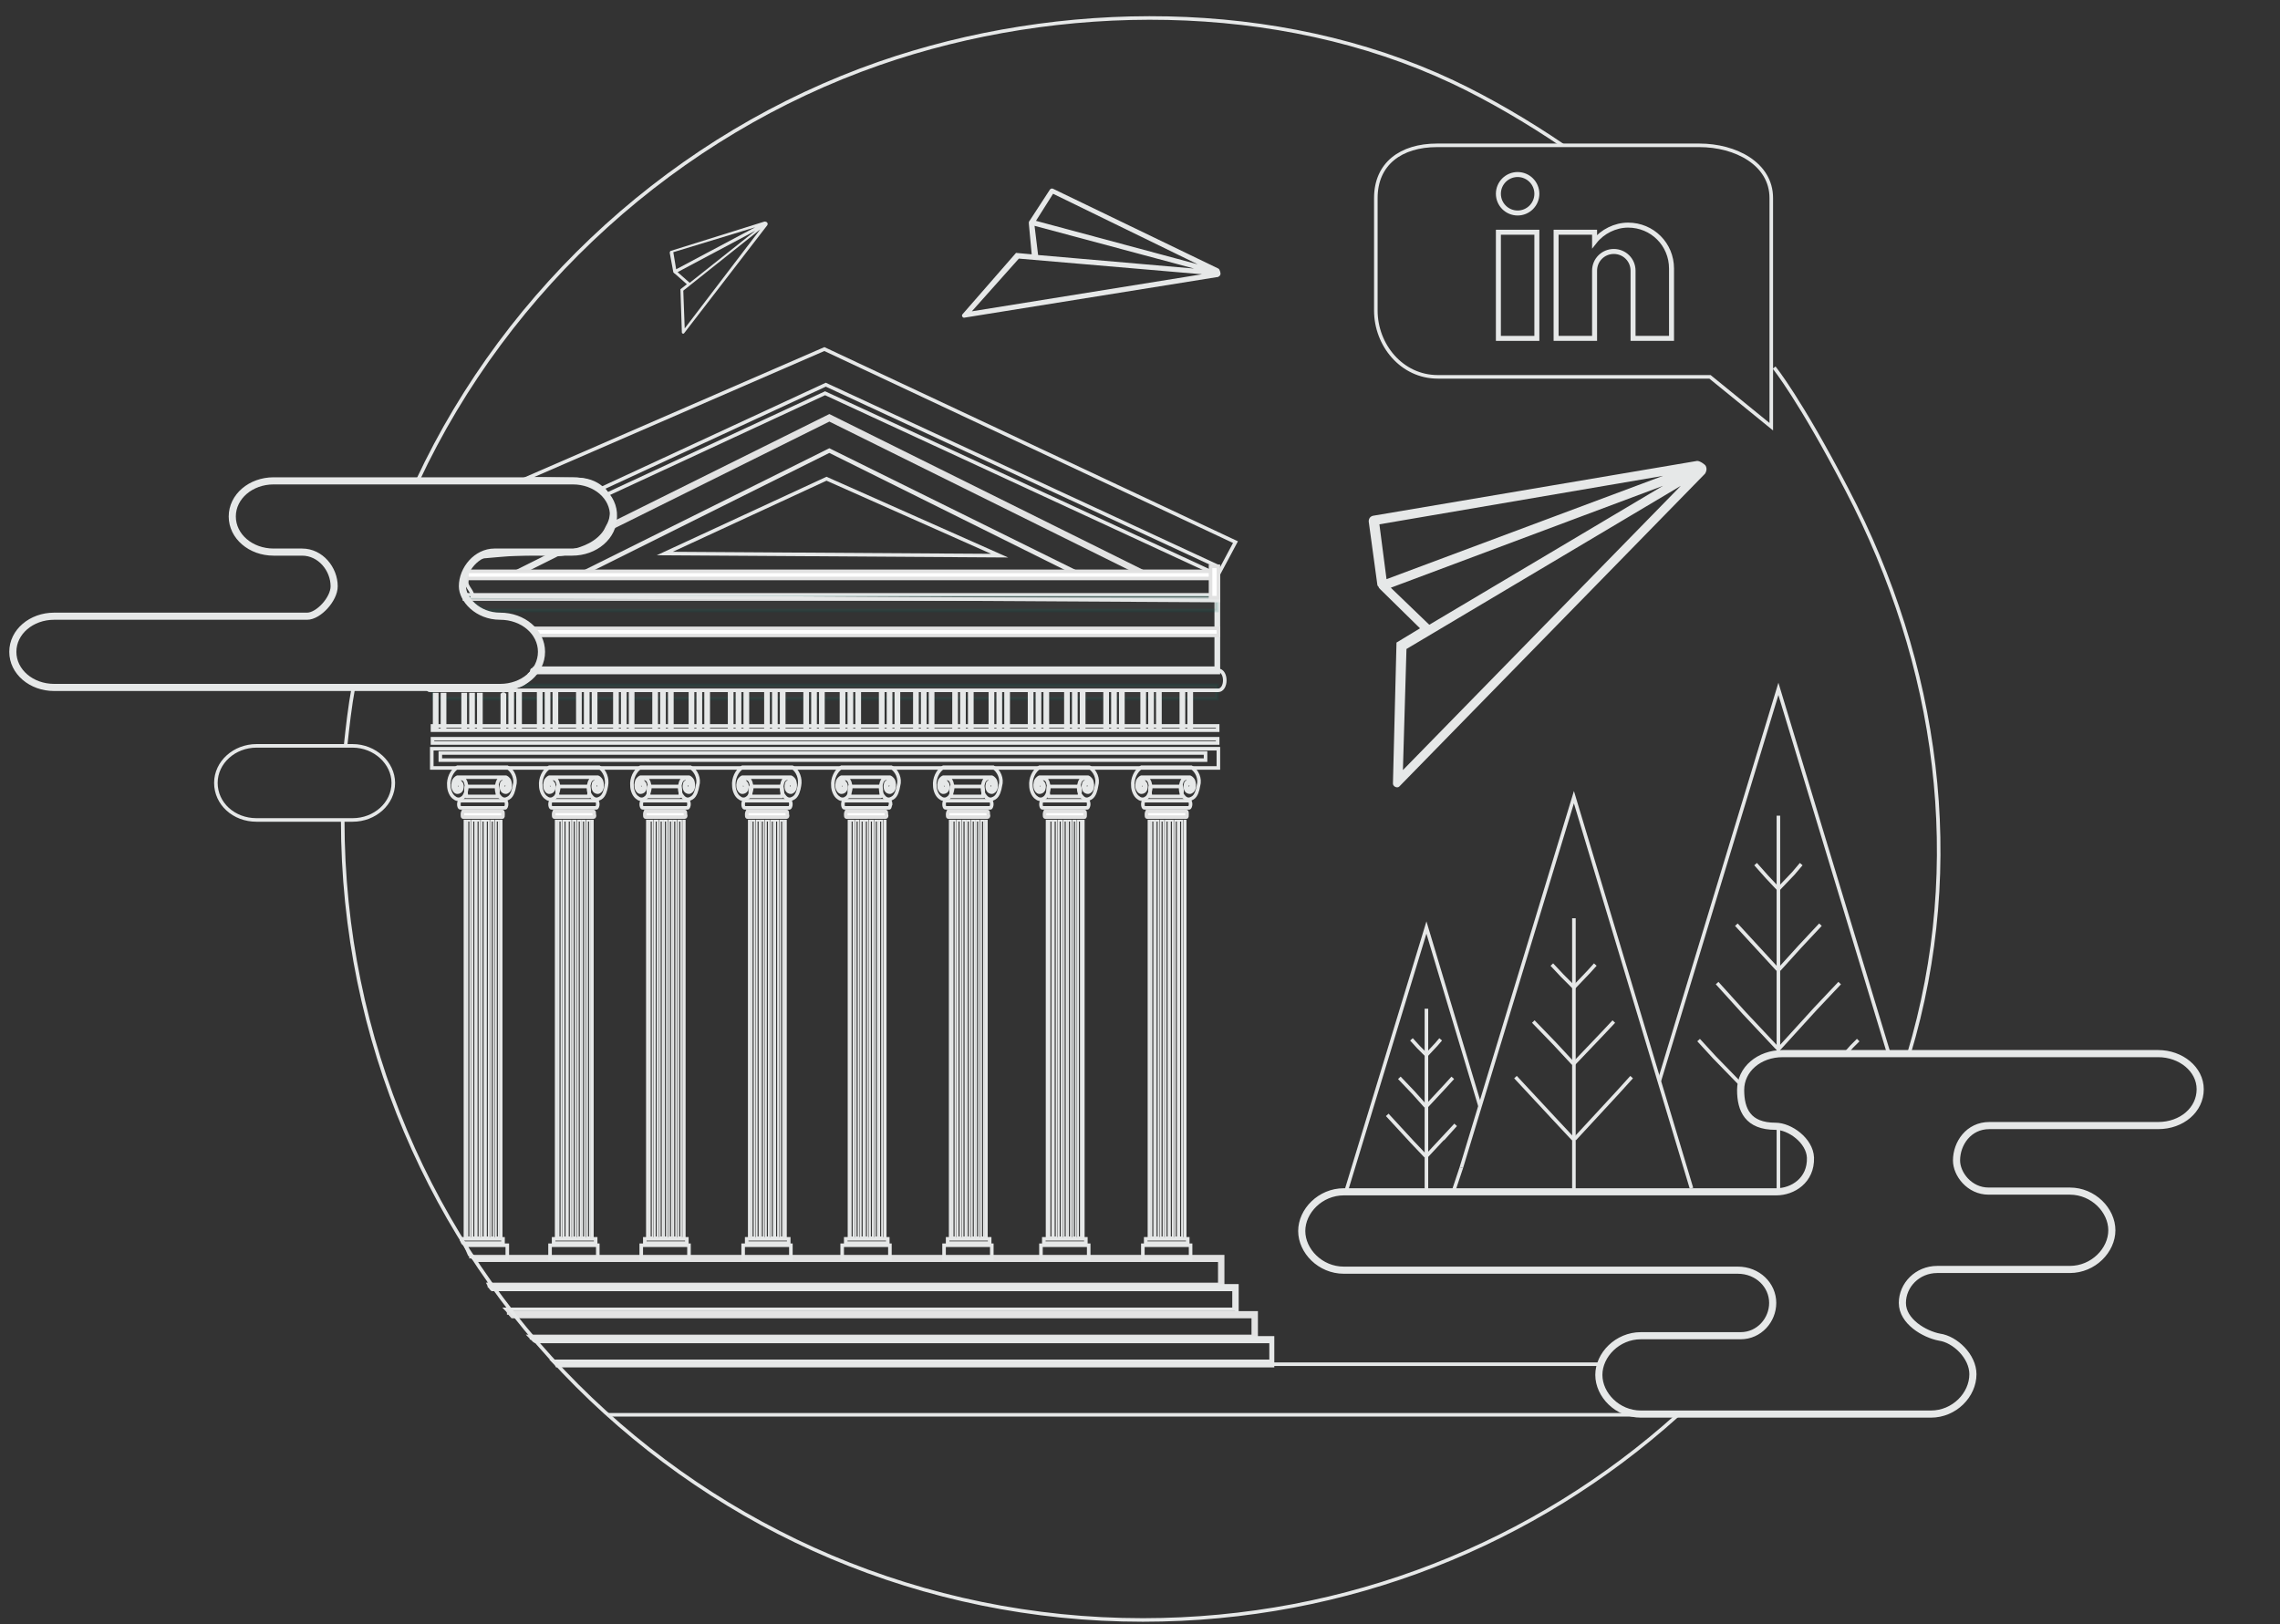 <?xml version="1.0" encoding="utf-8"?>
<!-- Generator: Adobe Illustrator 22.0.1, SVG Export Plug-In . SVG Version: 6.00 Build 0)  -->
<svg version="1.1" id="Layer_1" xmlns="http://www.w3.org/2000/svg" xmlns:xlink="http://www.w3.org/1999/xlink" x="0px" y="0px"
	 viewBox="0 0 320 228" style="enable-background:new 0 0 320 228;" xml:space="preserve">
<rect x="0" y="0" width="320" height="228" fill="#333333" stroke="none"/>
<style type="text/css">
	.st0{fill:none;stroke:#E6E8E8;stroke-width:0.5;stroke-miterlimit:10;}
	.st1{opacity:0.15;fill:#5E5E5E;stroke:#006E63;stroke-width:0.5;stroke-miterlimit:10;enable-background:new    ;}
	.st2{fill:#FFFFFF;stroke:#E2E2E2;stroke-width:0.5;stroke-miterlimit:10;}
	.st3{fill:none;stroke:#E6E8E8;stroke-width:0.25;stroke-miterlimit:10;}
	.st4{fill:none;stroke:#E6E8E8;stroke-miterlimit:10;}
	.st5{fill:none;stroke:#E6E8E8;stroke-width:0.7;stroke-miterlimit:10;}
	.st6{fill:#E6E8E8;}
</style>
<path class="st0" d="M188.9,167.3l11.3-37.1l7.5,25"/>
<path class="st0" d="M200.2,167.3v-23v-2.7"/>
<path class="st0" d="M200.2,148.1l1.4-1.5l0.6-0.7"/>
<path class="st0" d="M200.2,148.1l-1.1-1.1l-1-1.1"/>
<path class="st0" d="M200.2,155.3l2.7-2.9l1-1.1"/>
<path class="st0" d="M200.1,155.3l-1.7-1.9l-2-2.1"/>
<path class="st0" d="M200.2,162.3l4.1-4.4l-1.8,2"/>
<path class="st0" d="M200.1,162.3l-1.9-2l-3.5-3.8"/>
<path class="st0" d="M65.3,83.5c0,0.2-0.1,0.4-0.1,0.6h105.5v9.7H75c-0.1,0.1-0.2,0.2-0.3,0.3c0,0.1,0,0.2-0.1,0.3H171V83.5H65.3z"
	/>
<rect x="60.6" y="105.1" class="st0" width="110.4" height="2.7"/>
<rect x="61.8" y="105.7" class="st0" width="107.4" height="1"/>
<path class="st1" d="M73,96.2c-0.4,0.1-0.8,0.2-1.2,0.2h-0.1c-0.4,0.2-0.8,0.4-1.4,0.4c-0.3,0-0.5,0-0.7-0.1
	c-0.2,0.1-0.5,0.1-0.8,0.1h-8v1.3h110v-1.9H73z"/>
<path class="st1" d="M65.3,83.8c-0.1,0.5,1.8,1,1.7,1.4c1,0.1,0,0.3,1,0.5h102.8v-1.9H65.3z"/>
<path class="st0" d="M115.7,49L115.7,49L73.8,67.2l7.2,0.1c2.7,0,4.8,1.7,4.9,4.3c0,0.8-0.2,1.6-0.6,2.3c-0.1,0.2-0.2,0.4-0.3,0.6
	c-1.1,1.7-3,2.5-4.9,2.9c-0.7,0.3-1.4,0.5-2.4,0.4c-3.6-0.3-7.1,0.1-10.6,0.4c-1.6,0.9-1.5,1.9-1.6,3.6c0,0.6,0.9,1.3,0.8,1.9
	L171,84.3v-3.7l2.4-4.5L115.7,49z"/>
<path class="st0" d="M115.9,54L84.6,68.5c0.2,0.3,0.5,0.6,0.6,0.9l30.6-14.2l54.9,25.4l0.2-1.1L115.9,54z"/>
<path class="st0" d="M77.7,77.9c-0.2,0-0.3,0-0.5,0l-4.8,2.4l0.1,0.4l5.6-2.8C77.9,77.9,77.8,77.9,77.7,77.9z"/>
<path class="st2" d="M116.4,58.4l-31,15.4c-0.1,0.2-0.3,0.5-0.4,0.7l31.4-15.6l43.8,21.7l0.1-0.4L116.4,58.4z"/>
<polygon class="st0" points="81.7,80.6 81.6,80.5 116.4,63.2 116.4,63.2 151,80.3 151,80.5 116.4,63.3 "/>
<path class="st2" d="M65.6,80.2c-0.1,0.3-0.1,0.7-0.1,1h105.4v-1H65.6z"/>
<path class="st0" d="M171,94.1H74.7c-0.3,1.3-1.3,2.3-3,2.3h-0.1c-0.4,0.2-0.8,0.4-1.4,0.4c-0.3,0-0.5,0-0.7-0.1
	c-0.2,0.1-0.5,0.1-0.8,0.1h-8.6c0.1,0.1,0.2,0.1,0.3,0.1H171c0.5,0,0.9-0.6,0.9-1.4S171.5,94.1,171,94.1z"/>
<path class="st2" d="M66.1,176.3c0.2,0.2,0.5,0.4,0.7,0.6h104.4v3.4H68.6c0.1,0.2,0.2,0.4,0.4,0.6h102.6v-4.5H66.1V176.3z"/>
<path class="st0" d="M68.7,180.4c0.1,0.2,0.2,0.4,0.4,0.6h104.1v2.8H71.1c0.2,0.2,0.3,0.4,0.5,0.6h102v-3.9H68.7V180.4z"/>
<path class="st2" d="M71.4,184.2c0.2,0.2,0.3,0.4,0.5,0.6h104v2.8H74.4c0.2,0.2,0.4,0.4,0.6,0.6h101.3v-3.9H71.4V184.2z"/>
<path class="st0" d="M74.6,187.7c0.2,0.2,0.4,0.4,0.6,0.6h103.2v2.8H77.7c0.2,0.2,0.4,0.4,0.5,0.6h100.4v-3.9h-104V187.7z"/>
<rect x="169.9" y="79.5" class="st2" width="1.1" height="4.4"/>
<path class="st2" d="M74.6,88.2c0.3,0.3,0.5,0.6,0.6,1H171v-1H74.6z"/>
<rect x="60.7" y="103.7" class="st0" width="110.2" height="0.6"/>
<rect x="60.7" y="101.9" class="st0" width="110.2" height="0.6"/>
<path class="st0" d="M167.2,107.7c-1.2,0-2.4,0-3.5,0c-1.2,0-2.4,0-3.5,0c-0.8,0.5-1.3,1.6-1.2,2.6c0,0.6,0.3,1.4,0.8,1.7
	c0.1,0.1,0.6,0.4,1.1,0c0.1,0,0.5-0.5,0.6-1.3c0-0.1,0-0.8-0.3-1.2c-0.3-0.3-0.7-0.3-1,0c-0.2,0.2-0.3,0.7-0.2,1.1s0.4,0.5,0.6,0.4
	c0,0,0.2-0.1,0.2-0.3c0,0,0.1-0.3,0-0.6c0,0-0.1-0.2-0.2-0.3c-0.1,0-0.3,0-0.4,0.2c0,0.1,0,0.3,0,0.3c0-0.2,0.1-0.4,0.1-0.4
	c0.1,0,0.1,0,0.2,0c0,0,0.1,0.1,0.1,0.2s0,0.3,0,0.4c-0.1,0.2-0.3,0.3-0.4,0.2c-0.1-0.1-0.2-0.3-0.2-0.5c0-0.3,0.1-0.4,0.1-0.4
	c0.2-0.2,0.3-0.1,0.4-0.1c0.1,0.1,0.2,0.2,0.2,0.3c0,0,0.1,0.4,0.1,0.7c-0.1,0.4-0.4,0.5-0.6,0.5c-0.1,0-0.3,0-0.5-0.4
	s-0.1-0.9,0-1.2c0.2-0.4,0.5-0.5,0.5-0.5c1.1,0,2.3,0,3.4,0c1.1,0,2.3,0,3.4,0c0,0,0.3,0.1,0.5,0.5c0.1,0.3,0.2,0.8,0,1.2
	c-0.2,0.4-0.5,0.4-0.5,0.4c-0.2,0-0.5-0.1-0.6-0.5c-0.1-0.3,0.1-0.6,0.1-0.7s0.1-0.2,0.2-0.3c0,0,0.2-0.1,0.4,0.1
	c0,0,0.1,0.2,0.1,0.4c0,0.2-0.1,0.4-0.2,0.5c-0.1,0.1-0.3,0-0.4-0.2c0-0.1,0-0.3,0-0.4s0.1-0.2,0.1-0.2s0.1-0.1,0.2,0
	c0.1,0,0.2,0.2,0.1,0.4c0,0,0.1-0.2,0-0.3c0-0.2-0.2-0.3-0.4-0.2c-0.2,0-0.2,0.3-0.2,0.3c-0.1,0.3,0,0.6,0,0.6
	c0.1,0.2,0.2,0.2,0.2,0.3c0.2,0.1,0.5-0.1,0.6-0.4c0.1-0.4,0-0.9-0.2-1.1c-0.3-0.4-0.7-0.3-1,0c-0.3,0.4-0.3,1.1-0.3,1.2
	c0,0.8,0.5,1.2,0.6,1.3c0.5,0.4,0.9,0.1,1.1,0c0.5-0.3,0.7-1.1,0.8-1.7C168.5,109.3,168,108.2,167.2,107.7z"/>
<path class="st0" d="M166.9,113.4h-6.3c-0.1,0-0.2-0.2-0.2-0.5l0,0c0-0.3,0.1-0.5,0.2-0.5h6.3c0.1,0,0.2,0.2,0.2,0.5l0,0
	C167.1,113.1,167,113.4,166.9,113.4z"/>
<path class="st2" d="M166.5,114.7H161c-0.1,0-0.1-0.2-0.1-0.4l0,0c0-0.2,0.1-0.4,0.1-0.4h5.5c0.1,0,0.1,0.2,0.1,0.4l0,0
	C166.6,114.6,166.6,114.7,166.5,114.7z"/>
<path class="st0" d="M165.8,111.8h-4.3c0,0-0.1-0.3-0.1-0.7l0,0c0-0.4,0-0.7,0.1-0.7h4.3c0,0,0.1,0.3,0.1,0.7l0,0
	C165.8,111.5,165.8,111.8,165.8,111.8z"/>
<rect x="161.6" y="115.2" class="st3" width="0.4" height="58.5"/>
<rect x="162.2" y="115.2" class="st3" width="0.4" height="58.5"/>
<rect x="162.9" y="115.2" class="st3" width="0.4" height="58.5"/>
<rect x="163.6" y="115.2" class="st3" width="0.4" height="58.5"/>
<rect x="164.2" y="115.2" class="st3" width="0.4" height="58.5"/>
<rect x="164.9" y="115.2" class="st3" width="0.4" height="58.5"/>
<rect x="165.5" y="115.2" class="st3" width="0.4" height="58.5"/>
<rect x="166.2" y="115.2" class="st3" width="0.2" height="58.5"/>
<rect x="161.2" y="115.2" class="st3" width="0.2" height="58.5"/>
<rect x="160.4" y="174.8" class="st0" width="6.7" height="1.9"/>
<rect x="160.8" y="173.9" class="st0" width="5.9" height="0.6"/>
<path class="st0" d="M71.2,107.7c-1.2,0-2.4,0-3.5,0c-1.2,0-2.4,0-3.5,0c-0.8,0.5-1.3,1.6-1.2,2.6c0,0.6,0.3,1.4,0.8,1.7
	c0.1,0.1,0.6,0.4,1.1,0c0.1,0,0.5-0.5,0.6-1.3c0-0.1,0-0.8-0.3-1.2c-0.3-0.3-0.7-0.3-1,0c-0.2,0.2-0.3,0.7-0.2,1.1
	c0.1,0.4,0.4,0.5,0.6,0.4c0,0,0.2-0.1,0.2-0.3c0,0,0.1-0.3,0-0.6c0,0-0.1-0.2-0.2-0.3c-0.1,0-0.3,0-0.4,0.2c0,0.1,0,0.3,0,0.3
	c0-0.2,0.1-0.4,0.1-0.4c0.1,0,0.1,0,0.2,0c0,0,0.1,0.1,0.1,0.2s0,0.3,0,0.4c-0.1,0.2-0.3,0.3-0.4,0.2c-0.1-0.1-0.2-0.3-0.2-0.5
	c0-0.3,0.1-0.4,0.1-0.4c0.2-0.2,0.3-0.1,0.4-0.1c0.1,0.1,0.2,0.2,0.2,0.3c0,0,0.1,0.4,0.1,0.7c-0.1,0.4-0.4,0.5-0.6,0.5
	c-0.1,0-0.3,0-0.5-0.4s-0.1-0.9,0-1.2c0.2-0.4,0.5-0.5,0.5-0.5c1.1,0,2.3,0,3.4,0s2.3,0,3.4,0c0,0,0.3,0.1,0.5,0.5
	c0.1,0.3,0.2,0.8,0,1.2c-0.2,0.4-0.5,0.4-0.5,0.4c-0.2,0-0.5-0.1-0.6-0.5c-0.1-0.3,0.1-0.6,0.1-0.7s0.1-0.2,0.2-0.3
	c0,0,0.2-0.1,0.4,0.1c0,0,0.1,0.2,0.1,0.4c0,0.2-0.1,0.4-0.2,0.5s-0.3,0-0.4-0.2c0-0.1,0-0.3,0-0.4s0.1-0.2,0.1-0.2s0.1-0.1,0.2,0
	c0.1,0,0.2,0.2,0.1,0.4c0,0,0.1-0.2,0-0.3c0-0.2-0.2-0.3-0.4-0.2c-0.2,0-0.2,0.3-0.2,0.3c-0.1,0.3,0,0.6,0,0.6
	c0.1,0.2,0.2,0.2,0.2,0.3c0.2,0.1,0.5-0.1,0.6-0.4c0.1-0.4,0-0.9-0.2-1.1c-0.3-0.4-0.7-0.3-1,0c-0.3,0.4-0.3,1.1-0.3,1.2
	c0,0.8,0.5,1.2,0.6,1.3c0.5,0.4,0.9,0.1,1.1,0c0.5-0.3,0.7-1.1,0.8-1.7C72.5,109.3,72,108.2,71.2,107.7z"/>
<path class="st0" d="M70.9,113.4h-6.3c-0.1,0-0.2-0.2-0.2-0.5l0,0c0-0.3,0.1-0.5,0.2-0.5h6.3c0.1,0,0.2,0.2,0.2,0.5l0,0
	C71.1,113.1,71,113.4,70.9,113.4z"/>
<path class="st2" d="M70.5,114.7H65c-0.1,0-0.1-0.2-0.1-0.4l0,0c0-0.2,0.1-0.4,0.1-0.4h5.5c0.1,0,0.1,0.2,0.1,0.4l0,0
	C70.6,114.6,70.6,114.7,70.5,114.7z"/>
<path class="st0" d="M69.8,111.8h-4.3c0,0-0.1-0.3-0.1-0.7l0,0c0-0.4,0-0.7,0.1-0.7h4.3c0,0,0.1,0.3,0.1,0.7l0,0
	C69.8,111.5,69.8,111.8,69.8,111.8z"/>
<rect x="65.6" y="115.2" class="st3" width="0.4" height="58.5"/>
<rect x="66.3" y="115.2" class="st3" width="0.4" height="58.5"/>
<rect x="66.9" y="115.2" class="st3" width="0.4" height="58.5"/>
<rect x="67.6" y="115.2" class="st3" width="0.4" height="58.5"/>
<rect x="68.2" y="115.2" class="st3" width="0.4" height="58.5"/>
<rect x="68.9" y="115.2" class="st3" width="0.4" height="58.5"/>
<rect x="69.6" y="115.2" class="st3" width="0.4" height="58.5"/>
<rect x="70.2" y="115.2" class="st3" width="0.2" height="58.5"/>
<rect x="65.2" y="115.2" class="st3" width="0.2" height="58.5"/>
<path class="st0" d="M66.7,176.7h4.5v-1.9h-5.9c0.2,0.4,0.4,0.8,0.6,1.3C66.1,176.2,66.4,176.4,66.7,176.7z"/>
<path class="st0" d="M64.8,173.9v0.2c0.1,0.1,0.1,0.3,0.2,0.4h5.6v-0.6L64.8,173.9L64.8,173.9z"/>
<path class="st0" d="M96.9,107.7c-1.2,0-2.4,0-3.5,0c-1.2,0-2.4,0-3.5,0c-0.8,0.5-1.3,1.6-1.2,2.6c0,0.6,0.3,1.4,0.8,1.7
	c0.1,0.1,0.6,0.4,1.1,0c0.1,0,0.5-0.5,0.6-1.3c0-0.1,0-0.8-0.3-1.2c-0.3-0.3-0.7-0.3-1,0c-0.2,0.2-0.3,0.7-0.2,1.1
	c0.1,0.4,0.4,0.5,0.6,0.4c0,0,0.2-0.1,0.2-0.3c0,0,0.1-0.3,0-0.6c0,0-0.1-0.2-0.2-0.3c-0.1,0-0.3,0-0.4,0.2c0,0.1,0,0.3,0,0.3
	c0-0.2,0.1-0.4,0.1-0.4c0.1,0,0.1,0,0.2,0c0,0,0.1,0.1,0.1,0.2s0,0.3,0,0.4c-0.1,0.2-0.3,0.3-0.4,0.2c-0.1-0.1-0.2-0.3-0.2-0.5
	c0-0.3,0.1-0.4,0.1-0.4c0.2-0.2,0.3-0.1,0.4-0.1c0.1,0.1,0.2,0.2,0.2,0.3c0,0,0.1,0.4,0.1,0.7c-0.1,0.4-0.4,0.5-0.6,0.5
	c-0.1,0-0.3,0-0.5-0.4s-0.1-0.9,0-1.2c0.2-0.4,0.5-0.5,0.5-0.5c1.1,0,2.3,0,3.4,0s2.3,0,3.4,0c0,0,0.3,0.1,0.5,0.5
	c0.1,0.3,0.2,0.8,0,1.2c-0.2,0.4-0.5,0.4-0.5,0.4c-0.2,0-0.5-0.1-0.6-0.5c-0.1-0.3,0.1-0.6,0.1-0.7s0.1-0.2,0.2-0.3
	c0,0,0.2-0.1,0.4,0.1c0,0,0.1,0.2,0.1,0.4c0,0.2-0.1,0.4-0.2,0.5s-0.3,0-0.4-0.2c0-0.1,0-0.3,0-0.4s0.1-0.2,0.1-0.2s0.1-0.1,0.2,0
	c0.1,0,0.2,0.2,0.1,0.4c0,0,0.1-0.2,0-0.3c0-0.2-0.2-0.3-0.4-0.2c-0.2,0-0.2,0.3-0.2,0.3c-0.1,0.3,0,0.6,0,0.6
	c0.1,0.2,0.2,0.2,0.2,0.3c0.2,0.1,0.5-0.1,0.6-0.4c0.1-0.4,0-0.9-0.2-1.1c-0.3-0.4-0.7-0.3-1,0c-0.3,0.4-0.3,1.1-0.3,1.2
	c0,0.8,0.5,1.2,0.6,1.3c0.5,0.4,0.9,0.1,1.1,0c0.5-0.3,0.7-1.1,0.8-1.7C98.2,109.3,97.7,108.2,96.9,107.7z"/>
<path class="st0" d="M96.5,113.4h-6.3c-0.1,0-0.2-0.2-0.2-0.5l0,0c0-0.3,0.1-0.5,0.2-0.5h6.3c0.1,0,0.2,0.2,0.2,0.5l0,0
	C96.7,113.1,96.6,113.4,96.5,113.4z"/>
<path class="st2" d="M96.1,114.7h-5.5c-0.1,0-0.1-0.2-0.1-0.4l0,0c0-0.2,0.1-0.4,0.1-0.4h5.5c0.1,0,0.1,0.2,0.1,0.4l0,0
	C96.3,114.6,96.2,114.7,96.1,114.7z"/>
<path class="st0" d="M95.4,111.8h-4.3c0,0-0.1-0.3-0.1-0.7l0,0c0-0.4,0-0.7,0.1-0.7h4.3c0,0,0.1,0.3,0.1,0.7l0,0
	C95.5,111.5,95.5,111.8,95.4,111.8z"/>
<rect x="91.2" y="115.2" class="st3" width="0.4" height="58.5"/>
<rect x="91.9" y="115.2" class="st3" width="0.4" height="58.5"/>
<rect x="92.6" y="115.2" class="st3" width="0.4" height="58.5"/>
<rect x="93.2" y="115.2" class="st3" width="0.4" height="58.5"/>
<rect x="93.9" y="115.2" class="st3" width="0.4" height="58.5"/>
<rect x="94.5" y="115.2" class="st3" width="0.4" height="58.5"/>
<rect x="95.2" y="115.2" class="st3" width="0.4" height="58.5"/>
<rect x="95.9" y="115.2" class="st3" width="0.2" height="58.5"/>
<rect x="90.8" y="115.2" class="st3" width="0.2" height="58.5"/>
<rect x="90" y="174.8" class="st0" width="6.7" height="1.9"/>
<rect x="90.5" y="173.9" class="st0" width="5.9" height="0.6"/>
<path class="st0" d="M84.1,107.7c-1.2,0-2.4,0-3.5,0c-1.2,0-2.4,0-3.5,0c-0.8,0.5-1.3,1.6-1.2,2.6c0,0.6,0.3,1.4,0.8,1.7
	c0.1,0.1,0.6,0.4,1.1,0c0.1,0,0.5-0.5,0.6-1.3c0-0.1,0-0.8-0.3-1.2c-0.3-0.3-0.7-0.3-1,0c-0.2,0.2-0.3,0.7-0.2,1.1
	c0.1,0.4,0.4,0.5,0.6,0.4c0,0,0.2-0.1,0.2-0.3c0,0,0.1-0.3,0-0.6c0,0-0.1-0.2-0.2-0.3c-0.1,0-0.3,0-0.4,0.2c0,0.1,0,0.3,0,0.3
	c0-0.2,0.1-0.4,0.1-0.4c0.1,0,0.1,0,0.2,0c0,0,0.1,0.1,0.1,0.2s0,0.3,0,0.4c-0.1,0.2-0.3,0.3-0.4,0.2c-0.1-0.1-0.2-0.3-0.2-0.5
	c0-0.3,0.1-0.4,0.1-0.4c0.2-0.2,0.3-0.1,0.4-0.1c0.1,0.1,0.2,0.2,0.2,0.3c0,0,0.1,0.4,0.1,0.7c-0.1,0.4-0.4,0.5-0.6,0.5
	c-0.1,0-0.3,0-0.5-0.4s-0.1-0.9,0-1.2c0.2-0.4,0.5-0.5,0.5-0.5c1.1,0,2.3,0,3.4,0s2.3,0,3.4,0c0,0,0.3,0.1,0.5,0.5
	c0.1,0.3,0.2,0.8,0,1.2c-0.2,0.4-0.5,0.4-0.5,0.4c-0.2,0-0.5-0.1-0.6-0.5c-0.1-0.3,0.1-0.6,0.1-0.7s0.1-0.2,0.2-0.3
	c0,0,0.2-0.1,0.4,0.1c0,0,0.1,0.2,0.1,0.4c0,0.2-0.1,0.4-0.2,0.5s-0.3,0-0.4-0.2c0-0.1,0-0.3,0-0.4s0.1-0.2,0.1-0.2s0.1-0.1,0.2,0
	c0.1,0,0.2,0.2,0.1,0.4c0,0,0.1-0.2,0-0.3c0-0.2-0.2-0.3-0.4-0.2c-0.2,0-0.2,0.3-0.2,0.3c-0.1,0.3,0,0.6,0,0.6
	c0.1,0.2,0.2,0.2,0.2,0.3c0.2,0.1,0.5-0.1,0.6-0.4c0.1-0.4,0-0.9-0.2-1.1c-0.3-0.4-0.7-0.3-1,0c-0.3,0.4-0.3,1.1-0.3,1.2
	c0,0.8,0.5,1.2,0.6,1.3c0.5,0.4,0.9,0.1,1.1,0c0.5-0.3,0.7-1.1,0.8-1.7C85.3,109.3,84.9,108.2,84.1,107.7z"/>
<path class="st0" d="M83.7,113.4h-6.3c-0.1,0-0.2-0.2-0.2-0.5l0,0c0-0.3,0.1-0.5,0.2-0.5h6.3c0.1,0,0.2,0.2,0.2,0.5l0,0
	C83.9,113.1,83.8,113.4,83.7,113.4z"/>
<path class="st2" d="M83.3,114.7h-5.5c-0.1,0-0.1-0.2-0.1-0.4l0,0c0-0.2,0.1-0.4,0.1-0.4h5.5c0.1,0,0.1,0.2,0.1,0.4l0,0
	C83.5,114.6,83.4,114.7,83.3,114.7z"/>
<path class="st0" d="M82.6,111.8h-4.3c0,0-0.1-0.3-0.1-0.7l0,0c0-0.4,0-0.7,0.1-0.7h4.3c0,0,0.1,0.3,0.1,0.7l0,0
	C82.7,111.5,82.6,111.8,82.6,111.8z"/>
<rect x="78.4" y="115.2" class="st3" width="0.4" height="58.5"/>
<rect x="79.1" y="115.2" class="st3" width="0.4" height="58.5"/>
<rect x="79.7" y="115.2" class="st3" width="0.4" height="58.5"/>
<rect x="80.4" y="115.2" class="st3" width="0.4" height="58.5"/>
<rect x="81.1" y="115.2" class="st3" width="0.4" height="58.5"/>
<rect x="81.7" y="115.2" class="st3" width="0.4" height="58.5"/>
<rect x="82.4" y="115.2" class="st3" width="0.4" height="58.5"/>
<rect x="83" y="115.2" class="st3" width="0.2" height="58.5"/>
<rect x="78" y="115.2" class="st3" width="0.2" height="58.5"/>
<rect x="77.2" y="174.8" class="st0" width="6.7" height="1.9"/>
<rect x="77.7" y="173.9" class="st0" width="5.9" height="0.6"/>
<path class="st0" d="M111.2,107.7c-1.2,0-2.4,0-3.5,0c-1.2,0-2.4,0-3.5,0c-0.8,0.5-1.3,1.6-1.2,2.6c0,0.6,0.3,1.4,0.8,1.7
	c0.1,0.1,0.6,0.4,1.1,0c0.1,0,0.5-0.5,0.6-1.3c0-0.1,0-0.8-0.3-1.2c-0.3-0.3-0.7-0.3-1,0c-0.2,0.2-0.3,0.7-0.2,1.1
	c0.1,0.4,0.4,0.5,0.6,0.4c0,0,0.2-0.1,0.2-0.3c0,0,0.1-0.3,0-0.6c0,0-0.1-0.2-0.2-0.3c-0.1,0-0.3,0-0.4,0.2c0,0.1,0,0.3,0,0.3
	c0-0.2,0.1-0.4,0.1-0.4c0.1,0,0.1,0,0.2,0c0,0,0.1,0.1,0.1,0.2s0,0.3,0,0.4c-0.1,0.2-0.3,0.3-0.4,0.2c-0.1-0.1-0.2-0.3-0.2-0.5
	c0-0.3,0.1-0.4,0.1-0.4c0.2-0.2,0.3-0.1,0.4-0.1c0.1,0.1,0.2,0.2,0.2,0.3c0,0,0.1,0.4,0.1,0.7c-0.1,0.4-0.4,0.5-0.6,0.5
	c-0.1,0-0.3,0-0.5-0.4s-0.1-0.9,0-1.2c0.2-0.4,0.5-0.5,0.5-0.5c1.1,0,2.3,0,3.4,0s2.3,0,3.4,0c0,0,0.3,0.1,0.5,0.5
	c0.1,0.3,0.2,0.8,0,1.2c-0.2,0.4-0.5,0.4-0.5,0.4c-0.2,0-0.5-0.1-0.6-0.5c-0.1-0.3,0.1-0.6,0.1-0.7s0.1-0.2,0.2-0.3
	c0,0,0.2-0.1,0.4,0.1c0,0,0.1,0.2,0.1,0.4c0,0.2-0.1,0.4-0.2,0.5s-0.3,0-0.4-0.2c0-0.1,0-0.3,0-0.4s0.1-0.2,0.1-0.2s0.1-0.1,0.2,0
	c0.1,0,0.2,0.2,0.1,0.4c0,0,0.1-0.2,0-0.3c0-0.2-0.2-0.3-0.4-0.2c-0.2,0-0.2,0.3-0.2,0.3c-0.1,0.3,0,0.6,0,0.6
	c0.1,0.2,0.2,0.2,0.2,0.3c0.2,0.1,0.5-0.1,0.6-0.4c0.1-0.4,0-0.9-0.2-1.1c-0.3-0.4-0.7-0.3-1,0c-0.3,0.4-0.3,1.1-0.3,1.2
	c0,0.8,0.5,1.2,0.6,1.3c0.5,0.4,0.9,0.1,1.1,0c0.5-0.3,0.7-1.1,0.8-1.7C112.4,109.3,112,108.2,111.2,107.7z"/>
<path class="st0" d="M110.8,113.4h-6.3c-0.1,0-0.2-0.2-0.2-0.5l0,0c0-0.3,0.1-0.5,0.2-0.5h6.3c0.1,0,0.2,0.2,0.2,0.5l0,0
	C111,113.1,110.9,113.4,110.8,113.4z"/>
<path class="st2" d="M110.4,114.7h-5.5c-0.1,0-0.1-0.2-0.1-0.4l0,0c0-0.2,0.1-0.4,0.1-0.4h5.5c0.1,0,0.1,0.2,0.1,0.4l0,0
	C110.6,114.6,110.5,114.7,110.4,114.7z"/>
<path class="st0" d="M109.7,111.8h-4.3c0,0-0.1-0.3-0.1-0.7l0,0c0-0.4,0-0.7,0.1-0.7h4.3c0,0,0.1,0.3,0.1,0.7l0,0
	C109.8,111.5,109.7,111.8,109.7,111.8z"/>
<rect x="105.5" y="115.2" class="st3" width="0.4" height="58.5"/>
<rect x="106.2" y="115.2" class="st3" width="0.4" height="58.5"/>
<rect x="106.8" y="115.2" class="st3" width="0.4" height="58.5"/>
<rect x="107.5" y="115.2" class="st3" width="0.4" height="58.5"/>
<rect x="108.2" y="115.2" class="st3" width="0.4" height="58.5"/>
<rect x="108.8" y="115.2" class="st3" width="0.4" height="58.5"/>
<rect x="109.5" y="115.2" class="st3" width="0.4" height="58.5"/>
<rect x="110.1" y="115.2" class="st3" width="0.2" height="58.5"/>
<rect x="105.1" y="115.2" class="st3" width="0.2" height="58.5"/>
<rect x="104.3" y="174.8" class="st0" width="6.7" height="1.9"/>
<rect x="104.8" y="173.9" class="st0" width="5.9" height="0.6"/>
<path class="st0" d="M152.9,107.7c-1.2,0-2.4,0-3.5,0c-1.2,0-2.4,0-3.5,0c-0.8,0.5-1.3,1.6-1.2,2.6c0,0.6,0.3,1.4,0.8,1.7
	c0.1,0.1,0.6,0.4,1.1,0c0.1,0,0.5-0.5,0.6-1.3c0-0.1,0-0.8-0.3-1.2c-0.3-0.3-0.7-0.3-1,0c-0.2,0.2-0.3,0.7-0.2,1.1s0.4,0.5,0.6,0.4
	c0,0,0.2-0.1,0.2-0.3c0,0,0.1-0.3,0-0.6c0,0-0.1-0.2-0.2-0.3c-0.1,0-0.3,0-0.4,0.2c0,0.1,0,0.3,0,0.3c0-0.2,0.1-0.4,0.1-0.4
	c0.1,0,0.1,0,0.2,0c0,0,0.1,0.1,0.1,0.2s0,0.3,0,0.4c-0.1,0.2-0.3,0.3-0.4,0.2c-0.1-0.1-0.2-0.3-0.2-0.5c0-0.3,0.1-0.4,0.1-0.4
	c0.2-0.2,0.3-0.1,0.4-0.1c0.1,0.1,0.2,0.2,0.2,0.3c0,0,0.1,0.4,0.1,0.7c-0.1,0.4-0.4,0.5-0.6,0.5c-0.1,0-0.3,0-0.5-0.4
	s-0.1-0.9,0-1.2c0.2-0.4,0.5-0.5,0.5-0.5c1.1,0,2.3,0,3.4,0s2.3,0,3.4,0c0,0,0.3,0.1,0.5,0.5c0.1,0.3,0.2,0.8,0,1.2
	c-0.2,0.4-0.5,0.4-0.5,0.4c-0.2,0-0.5-0.1-0.6-0.5c-0.1-0.3,0.1-0.6,0.1-0.7s0.1-0.2,0.2-0.3c0,0,0.2-0.1,0.4,0.1
	c0,0,0.1,0.2,0.1,0.4c0,0.2-0.1,0.4-0.2,0.5c-0.1,0.1-0.3,0-0.4-0.2c0-0.1,0-0.3,0-0.4s0.1-0.2,0.1-0.2s0.1-0.1,0.2,0
	c0.1,0,0.2,0.2,0.1,0.4c0,0,0.1-0.2,0-0.3c0-0.2-0.2-0.3-0.4-0.2c-0.2,0-0.2,0.3-0.2,0.3c-0.1,0.3,0,0.6,0,0.6
	c0.1,0.2,0.2,0.2,0.2,0.3c0.2,0.1,0.5-0.1,0.6-0.4c0.1-0.4,0-0.9-0.2-1.1c-0.3-0.4-0.7-0.3-1,0c-0.3,0.4-0.3,1.1-0.3,1.2
	c0,0.8,0.5,1.2,0.6,1.3c0.5,0.4,0.9,0.1,1.1,0c0.5-0.3,0.7-1.1,0.8-1.7C154.2,109.3,153.7,108.2,152.9,107.7z"/>
<path class="st0" d="M152.6,113.4h-6.3c-0.1,0-0.2-0.2-0.2-0.5l0,0c0-0.3,0.1-0.5,0.2-0.5h6.3c0.1,0,0.2,0.2,0.2,0.5l0,0
	C152.8,113.1,152.7,113.4,152.6,113.4z"/>
<path class="st2" d="M152.2,114.7h-5.5c-0.1,0-0.1-0.2-0.1-0.4l0,0c0-0.2,0.1-0.4,0.1-0.4h5.5c0.1,0,0.1,0.2,0.1,0.4l0,0
	C152.3,114.6,152.3,114.7,152.2,114.7z"/>
<path class="st0" d="M151.5,111.8h-4.3c0,0-0.1-0.3-0.1-0.7l0,0c0-0.4,0-0.7,0.1-0.7h4.3c0,0,0.1,0.3,0.1,0.7l0,0
	C151.5,111.5,151.5,111.8,151.5,111.8z"/>
<rect x="147.3" y="115.2" class="st3" width="0.4" height="58.5"/>
<rect x="147.9" y="115.2" class="st3" width="0.4" height="58.5"/>
<rect x="148.6" y="115.2" class="st3" width="0.4" height="58.5"/>
<rect x="149.3" y="115.2" class="st3" width="0.4" height="58.5"/>
<rect x="149.9" y="115.2" class="st3" width="0.4" height="58.5"/>
<rect x="150.6" y="115.2" class="st3" width="0.4" height="58.5"/>
<rect x="151.3" y="115.2" class="st3" width="0.4" height="58.5"/>
<rect x="151.9" y="115.2" class="st3" width="0.2" height="58.5"/>
<rect x="146.9" y="115.2" class="st3" width="0.2" height="58.5"/>
<rect x="146.1" y="174.8" class="st0" width="6.7" height="1.9"/>
<rect x="146.5" y="173.9" class="st0" width="5.9" height="0.6"/>
<path class="st0" d="M139.4,107.7c-1.2,0-2.4,0-3.5,0c-1.2,0-2.4,0-3.5,0c-0.8,0.5-1.3,1.6-1.2,2.6c0,0.6,0.3,1.4,0.8,1.7
	c0.1,0.1,0.6,0.4,1.1,0c0.1,0,0.5-0.5,0.6-1.3c0-0.1,0-0.8-0.3-1.2c-0.3-0.3-0.7-0.3-1,0c-0.2,0.2-0.3,0.7-0.2,1.1s0.4,0.5,0.6,0.4
	c0,0,0.2-0.1,0.2-0.3c0,0,0.1-0.3,0-0.6c0,0-0.1-0.2-0.2-0.3c-0.1,0-0.3,0-0.4,0.2c0,0.1,0,0.3,0,0.3c0-0.2,0.1-0.4,0.1-0.4
	c0.1,0,0.1,0,0.2,0c0,0,0.1,0.1,0.1,0.2s0,0.3,0,0.4c-0.1,0.2-0.3,0.3-0.4,0.2c-0.1-0.1-0.2-0.3-0.2-0.5c0-0.3,0.1-0.4,0.1-0.4
	c0.2-0.2,0.3-0.1,0.4-0.1c0.1,0.1,0.2,0.2,0.2,0.3c0,0,0.1,0.4,0.1,0.7c-0.1,0.4-0.4,0.5-0.6,0.5c-0.1,0-0.3,0-0.5-0.4
	s-0.1-0.9,0-1.2c0.2-0.4,0.5-0.5,0.5-0.5c1.1,0,2.3,0,3.4,0c1.1,0,2.3,0,3.4,0c0,0,0.3,0.1,0.5,0.5c0.1,0.3,0.2,0.8,0,1.2
	c-0.2,0.4-0.5,0.4-0.5,0.4c-0.2,0-0.5-0.1-0.6-0.5c-0.1-0.3,0.1-0.6,0.1-0.7s0.1-0.2,0.2-0.3c0,0,0.2-0.1,0.4,0.1
	c0,0,0.1,0.2,0.1,0.4c0,0.2-0.1,0.4-0.2,0.5c-0.1,0.1-0.3,0-0.4-0.2c0-0.1,0-0.3,0-0.4s0.1-0.2,0.1-0.2s0.1-0.1,0.2,0
	c0.1,0,0.2,0.2,0.1,0.4c0,0,0.1-0.2,0-0.3c0-0.2-0.2-0.3-0.4-0.2c-0.2,0-0.2,0.3-0.2,0.3c-0.1,0.3,0,0.6,0,0.6
	c0.1,0.2,0.2,0.2,0.2,0.3c0.2,0.1,0.5-0.1,0.6-0.4c0.1-0.4,0-0.9-0.2-1.1c-0.3-0.4-0.7-0.3-1,0c-0.3,0.4-0.3,1.1-0.3,1.2
	c0,0.8,0.5,1.2,0.6,1.3c0.5,0.4,0.9,0.1,1.1,0c0.5-0.3,0.7-1.1,0.8-1.7C140.7,109.3,140.2,108.2,139.4,107.7z"/>
<path class="st0" d="M139,113.4h-6.3c-0.1,0-0.2-0.2-0.2-0.5l0,0c0-0.3,0.1-0.5,0.2-0.5h6.3c0.1,0,0.2,0.2,0.2,0.5l0,0
	C139.2,113.1,139.1,113.4,139,113.4z"/>
<path class="st2" d="M138.6,114.7h-5.5c-0.1,0-0.1-0.2-0.1-0.4l0,0c0-0.2,0.1-0.4,0.1-0.4h5.5c0.1,0,0.1,0.2,0.1,0.4l0,0
	C138.8,114.6,138.7,114.7,138.6,114.7z"/>
<path class="st0" d="M137.9,111.8h-4.3c0,0-0.1-0.3-0.1-0.7l0,0c0-0.4,0-0.7,0.1-0.7h4.3c0,0,0.1,0.3,0.1,0.7l0,0
	C138,111.5,137.9,111.8,137.9,111.8z"/>
<rect x="133.7" y="115.2" class="st3" width="0.4" height="58.5"/>
<rect x="134.4" y="115.2" class="st3" width="0.4" height="58.5"/>
<rect x="135.1" y="115.2" class="st3" width="0.4" height="58.5"/>
<rect x="135.7" y="115.2" class="st3" width="0.4" height="58.5"/>
<rect x="136.4" y="115.2" class="st3" width="0.4" height="58.5"/>
<rect x="137" y="115.2" class="st3" width="0.4" height="58.5"/>
<rect x="137.7" y="115.2" class="st3" width="0.4" height="58.5"/>
<rect x="138.3" y="115.2" class="st3" width="0.2" height="58.5"/>
<rect x="133.3" y="115.2" class="st3" width="0.2" height="58.5"/>
<rect x="132.5" y="174.8" class="st0" width="6.7" height="1.9"/>
<rect x="133" y="173.9" class="st0" width="5.9" height="0.6"/>
<path class="st0" d="M125.1,107.7c-1.2,0-2.4,0-3.5,0c-1.2,0-2.4,0-3.5,0c-0.8,0.5-1.3,1.6-1.2,2.6c0,0.6,0.3,1.4,0.8,1.7
	c0.1,0.1,0.6,0.4,1.1,0c0.1,0,0.5-0.5,0.6-1.3c0-0.1,0-0.8-0.3-1.2c-0.3-0.3-0.7-0.3-1,0c-0.2,0.2-0.3,0.7-0.2,1.1
	c0.1,0.4,0.4,0.5,0.6,0.4c0,0,0.2-0.1,0.2-0.3c0,0,0.1-0.3,0-0.6c0,0-0.1-0.2-0.2-0.3c-0.1,0-0.3,0-0.4,0.2c0,0.1,0,0.3,0,0.3
	c0-0.2,0.1-0.4,0.1-0.4c0.1,0,0.1,0,0.2,0c0,0,0.1,0.1,0.1,0.2s0,0.3,0,0.4c-0.1,0.2-0.3,0.3-0.4,0.2c-0.1-0.1-0.2-0.3-0.2-0.5
	c0-0.3,0.1-0.4,0.1-0.4c0.2-0.2,0.3-0.1,0.4-0.1c0.1,0.1,0.2,0.2,0.2,0.3c0,0,0.1,0.4,0.1,0.7c-0.1,0.4-0.4,0.5-0.6,0.5
	c-0.1,0-0.3,0-0.5-0.4s-0.1-0.9,0-1.2c0.2-0.4,0.5-0.5,0.5-0.5c1.1,0,2.3,0,3.4,0s2.3,0,3.4,0c0,0,0.3,0.1,0.5,0.5
	c0.1,0.3,0.2,0.8,0,1.2c-0.2,0.4-0.5,0.4-0.5,0.4c-0.2,0-0.5-0.1-0.6-0.5c-0.1-0.3,0.1-0.6,0.1-0.7s0.1-0.2,0.2-0.3
	c0,0,0.2-0.1,0.4,0.1c0,0,0.1,0.2,0.1,0.4c0,0.2-0.1,0.4-0.2,0.5s-0.3,0-0.4-0.2c0-0.1,0-0.3,0-0.4s0.1-0.2,0.1-0.2s0.1-0.1,0.2,0
	c0.1,0,0.2,0.2,0.1,0.4c0,0,0.1-0.2,0-0.3c0-0.2-0.2-0.3-0.4-0.2c-0.2,0-0.2,0.3-0.2,0.3c-0.1,0.3,0,0.6,0,0.6
	c0.1,0.2,0.2,0.2,0.2,0.3c0.2,0.1,0.5-0.1,0.6-0.4c0.1-0.4,0-0.9-0.2-1.1c-0.3-0.4-0.7-0.3-1,0c-0.3,0.4-0.3,1.1-0.3,1.2
	c0,0.8,0.5,1.2,0.6,1.3c0.5,0.4,0.9,0.1,1.1,0c0.5-0.3,0.7-1.1,0.8-1.7C126.4,109.3,125.9,108.2,125.1,107.7z"/>
<path class="st0" d="M124.8,113.4h-6.3c-0.1,0-0.2-0.2-0.2-0.5l0,0c0-0.3,0.1-0.5,0.2-0.5h6.3c0.1,0,0.2,0.2,0.2,0.5l0,0
	C124.9,113.1,124.9,113.4,124.8,113.4z"/>
<path class="st2" d="M124.3,114.7h-5.5c-0.1,0-0.1-0.2-0.1-0.4l0,0c0-0.2,0.1-0.4,0.1-0.4h5.5c0.1,0,0.1,0.2,0.1,0.4l0,0
	C124.5,114.6,124.4,114.7,124.3,114.7z"/>
<path class="st0" d="M123.6,111.8h-4.3c0,0-0.1-0.3-0.1-0.7l0,0c0-0.4,0-0.7,0.1-0.7h4.3c0,0,0.1,0.3,0.1,0.7l0,0
	C123.7,111.5,123.7,111.8,123.6,111.8z"/>
<rect x="119.4" y="115.2" class="st3" width="0.4" height="58.5"/>
<rect x="120.1" y="115.2" class="st3" width="0.4" height="58.5"/>
<rect x="120.8" y="115.2" class="st3" width="0.4" height="58.5"/>
<rect x="121.4" y="115.2" class="st3" width="0.4" height="58.5"/>
<rect x="122.1" y="115.2" class="st3" width="0.4" height="58.5"/>
<rect x="122.8" y="115.2" class="st3" width="0.4" height="58.5"/>
<rect x="123.4" y="115.2" class="st3" width="0.4" height="58.5"/>
<rect x="124.1" y="115.2" class="st3" width="0.2" height="58.5"/>
<rect x="119.1" y="115.2" class="st3" width="0.2" height="58.5"/>
<rect x="118.2" y="174.8" class="st0" width="6.7" height="1.9"/>
<rect x="118.7" y="173.9" class="st0" width="5.9" height="0.6"/>
<rect x="166.9" y="97.2" class="st0" width="0.3" height="5"/>
<rect x="165.8" y="97.2" class="st0" width="0.3" height="5"/>
<rect x="162.5" y="97.2" class="st0" width="0.3" height="5"/>
<rect x="161.4" y="97.2" class="st0" width="0.3" height="5"/>
<rect x="160.3" y="97.2" class="st0" width="0.3" height="5"/>
<rect x="157.3" y="97.2" class="st0" width="0.3" height="5"/>
<rect x="156.2" y="97.2" class="st0" width="0.3" height="5"/>
<rect x="155.1" y="97.2" class="st0" width="0.3" height="5"/>
<rect x="151.8" y="97.2" class="st0" width="0.3" height="5"/>
<rect x="150.7" y="97.2" class="st0" width="0.3" height="5"/>
<rect x="149.6" y="97.2" class="st0" width="0.3" height="5"/>
<rect x="146.7" y="97.2" class="st0" width="0.3" height="5"/>
<rect x="145.6" y="97.2" class="st0" width="0.3" height="5"/>
<rect x="144.5" y="97.2" class="st0" width="0.3" height="5"/>
<rect x="141.2" y="97.2" class="st0" width="0.3" height="5"/>
<rect x="140.1" y="97.2" class="st0" width="0.3" height="5"/>
<rect x="139" y="97.2" class="st0" width="0.3" height="5"/>
<rect x="136.1" y="97.2" class="st0" width="0.3" height="5"/>
<rect x="135" y="97.2" class="st0" width="0.3" height="5"/>
<rect x="133.9" y="97.2" class="st0" width="0.3" height="5"/>
<rect x="130.6" y="97.2" class="st0" width="0.3" height="5"/>
<rect x="129.5" y="97.2" class="st0" width="0.3" height="5"/>
<rect x="128.4" y="97.2" class="st0" width="0.3" height="5"/>
<rect x="125.8" y="97.2" class="st0" width="0.3" height="5"/>
<rect x="124.7" y="97.2" class="st0" width="0.3" height="5"/>
<rect x="123.6" y="97.2" class="st0" width="0.3" height="5"/>
<rect x="120.3" y="97.2" class="st0" width="0.3" height="5"/>
<rect x="119.2" y="97.2" class="st0" width="0.3" height="5"/>
<rect x="118.1" y="97.2" class="st0" width="0.3" height="5"/>
<rect x="115.2" y="97.2" class="st0" width="0.3" height="5"/>
<rect x="114.1" y="97.2" class="st0" width="0.3" height="5"/>
<rect x="113" y="97.2" class="st0" width="0.3" height="5"/>
<rect x="109.7" y="97.2" class="st0" width="0.3" height="5"/>
<rect x="108.6" y="97.2" class="st0" width="0.3" height="5"/>
<rect x="107.5" y="97.2" class="st0" width="0.3" height="5"/>
<rect x="104.6" y="97.2" class="st0" width="0.3" height="5"/>
<rect x="103.5" y="97.2" class="st0" width="0.3" height="5"/>
<rect x="102.4" y="97.2" class="st0" width="0.3" height="5"/>
<rect x="99.1" y="97.2" class="st0" width="0.3" height="5"/>
<rect x="98" y="97.2" class="st0" width="0.3" height="5"/>
<rect x="96.9" y="97.2" class="st0" width="0.3" height="5"/>
<rect x="94" y="97.2" class="st0" width="0.3" height="5"/>
<rect x="92.9" y="97.2" class="st0" width="0.3" height="5"/>
<rect x="91.8" y="97.2" class="st0" width="0.3" height="5"/>
<rect x="88.5" y="97.2" class="st0" width="0.3" height="5"/>
<rect x="87.4" y="97.2" class="st0" width="0.3" height="5"/>
<rect x="86.3" y="97.2" class="st0" width="0.3" height="5"/>
<rect x="83.3" y="97.2" class="st0" width="0.3" height="5"/>
<rect x="82.2" y="97.2" class="st0" width="0.3" height="5"/>
<rect x="81.1" y="97.2" class="st0" width="0.3" height="5"/>
<rect x="77.8" y="97.2" class="st0" width="0.3" height="5"/>
<rect x="76.7" y="97.2" class="st0" width="0.3" height="5"/>
<rect x="75.6" y="97.2" class="st0" width="0.3" height="5"/>
<rect x="72.7" y="97.2" class="st0" width="0.3" height="5"/>
<rect x="71.6" y="97.2" class="st0" width="0.3" height="5"/>
<path class="st0" d="M70.5,97.5v4.8h0.3v-4.8C70.7,97.4,70.6,97.4,70.5,97.5z"/>
<rect x="67.2" y="97.5" class="st0" width="0.3" height="4.8"/>
<rect x="66.1" y="97.5" class="st0" width="0.3" height="4.8"/>
<rect x="65" y="97.5" class="st0" width="0.3" height="4.8"/>
<rect x="62.1" y="97.5" class="st0" width="0.3" height="4.8"/>
<rect x="61" y="97.5" class="st0" width="0.3" height="4.8"/>
<path class="st0" d="M116,67.2c8.1,3.6,16.2,7.2,24.3,10.8c-15.7-0.1-31.3-0.2-47-0.3C100.9,74.2,108.4,70.7,116,67.2z"/>
<path class="st0" d="M48.5,104.7c0.3-2.8,0.6-5.5,1.1-8.2"/>
<path class="st0" d="M235.4,198.7c-19.9,17.9-46.2,28.7-75,28.7c-62,0-112.3-50.3-112.3-112.3"/>
<path class="st0" d="M58.6,67.5C71.3,40.3,95,18.8,123.4,8.9c25.3-8.8,55.9-9,80.5,2.6c5.1,2.4,10.7,5.7,15.4,8.9"/>
<path class="st0" d="M193.1,27.8v15.8c0,4.8,3.6,9.3,8.7,9.3H240l8.6,7V27.8c0-4.8-5-7.4-10.1-7.4h-36.8
	C196.6,20.4,193.1,23,193.1,27.8z"/>
<path class="st0" d="M205.1,163.9l15.8-52l16.5,54.9"/>
<path class="st0" d="M220.9,167.3v-34.4v-4"/>
<path class="st0" d="M220.9,138.6l2.1-2.2l0.9-1"/>
<path class="st0" d="M220.9,138.6l-1.6-1.6l-1.5-1.6"/>
<path class="st0" d="M220.9,149.3l4.1-4.3l1.5-1.6"/>
<path class="st0" d="M220.8,149.3l-2.6-2.8l-3-3.1"/>
<path class="st0" d="M221,159.9l6.1-6.6l1.9-2.1"/>
<path class="st0" d="M220.8,159.9l-2.8-3l-5.3-5.7"/>
<path class="st0" d="M232.9,151.7l16.7-55l15.5,51.2"/>
<path class="st0" d="M249.6,147.9V128v-13.5"/>
<path class="st0" d="M249.6,167.1v-1.6v-7.4"/>
<path class="st0" d="M249.6,124.8l2.1-2.2l1.1-1.3"/>
<path class="st0" d="M249.6,124.8l-1.6-1.7l-1.6-1.8"/>
<path class="st0" d="M249.7,136.1l2.9-3.2l2.9-3.1"/>
<path class="st0" d="M249.5,136.1l-3.5-3.8l-2.3-2.5"/>
<path class="st0" d="M249.7,147.2l5.1-5.6l3.4-3.6"/>
<path class="st0" d="M249.5,147.2l-4.7-5L241,138"/>
<path class="st0" d="M259.1,147.8l0.8-0.9l0.9-0.9"/>
<path class="st0" d="M244.2,152.1l-3.6-3.7l-2.2-2.4"/>
<path class="st0" d="M78,191.5h67.1h79.5"/>
<path class="st0" d="M229.5,198.6h-84.6H85.3"/>
<path class="st0" d="M55.2,109.9c0,2.9-2.6,5.2-5.7,5.2H36c-3.2,0-5.7-2.3-5.7-5.2l0,0c0-2.9,2.6-5.2,5.7-5.2h13.5
	C52.6,104.7,55.2,107.1,55.2,109.9L55.2,109.9z"/>
<path class="st4" d="M302.9,147.9h-52.7c-3.3,0-5.9,2.2-5.9,5.1c0,2.8,1,5.1,4.9,5.1c2,0,4.8,2,4.9,4.4c0.1,3.2-2.5,4.8-4.8,4.8
	c-5.5,0-60.7,0-60.7,0c-3.3,0-5.9,2.7-5.9,5.5s2.6,5.5,5.9,5.5h55.3c2.8,0,4.9,2.1,4.9,4.6c0,2.4-1.9,4.6-4.5,4.6h-14
	c-3.3,0-5.9,2.7-5.9,5.5s2.6,5.5,5.9,5.5H271c3.3,0,5.9-2.7,5.9-5.6c0-2.5-2.5-4.9-4.7-5.2c-2.1-0.4-5.2-2.2-5.2-4.8
	c0-2.5,2.1-4.7,4.9-4.7h18.6c3.3,0,5.9-2.7,5.9-5.5s-2.6-5.5-5.9-5.5c0,0-8.7,0-11.4,0s-4.5-2.4-4.5-4.3c0-2.4,1.7-4.9,4.6-4.9
	s23.7,0,23.7,0c3.3,0,5.9-2.2,5.9-5.1C308.8,150.1,306.1,147.9,302.9,147.9z"/>
<path class="st4" d="M80.4,67.5h-42c-3.2,0-5.8,2.2-5.8,5s2.6,5,5.8,5h4c2.6,0,4.5,2.4,4.5,4.8c0,1.8-2.2,4.2-3.8,4.2
	s-35.5,0-35.5,0c-3.2,0-5.8,2.2-5.8,5s2.6,5,5.8,5h62.6c3.2,0,5.8-2.2,5.8-5s-2.6-5-5.8-5c-3.2,0-5.3-2.4-5.3-4.2
	c0-2.4,2-4.8,4.5-4.8h10.9c3.2,0,5.8-2.2,5.8-5C86.2,69.7,83.6,67.5,80.4,67.5z"/>
<line class="st0" x1="205.1" y1="163.9" x2="204" y2="167.2"/>
<g>
	<rect x="210.3" y="32.6" class="st5" width="5.4" height="14.9"/>
	<circle class="st5" cx="213" cy="27.2" r="2.7"/>
	<path class="st5" d="M228.5,31.6c-1.8,0-3.6,0.9-4.7,2.3v-1.3h-5.4v14.9h5.4V38c0-1.5,1.2-2.7,2.7-2.7c1.5,0,2.7,1.2,2.7,2.7v9.5
		h5.4v-9.8C234.6,34.3,231.9,31.6,228.5,31.6z"/>
</g>
<path class="st0" d="M249,51.6c0,0,3.6,4.4,10.2,17.1c12.8,24.5,16.8,52.4,8.7,79.3"/>
<path id="XMLID_596_" class="st6" d="M195.5,110c0,0.4,0.6,0.7,0.9,0.4l42.8-43.8c0,0,0.1-0.1,0.1-0.1c0.2-0.3,0.3-0.7,0.1-1.1
	c-0.1-0.2-0.8-0.7-1.2-0.7l0,0l-45.5,7.7c-0.4,0.1-0.6,0.4-0.6,0.8l1.2,8.8c0,0.2,0.1,0.3,0.2,0.4c0,0.1,0.1,0.2,0.2,0.3l5.6,5.5
	l-3.3,2L195.5,110z M195.2,82.5l38.2-14.3l-32.8,19.5L195.2,82.5z M233.4,66.8l-38.8,14.5l-1-7.7L233.4,66.8z M235.9,68.2l-39,39.9
	l0.5-17L235.9,68.2z"/>
<path id="XMLID_1_" class="st6" d="M135.1,44.1c-0.2,0.2,0,0.5,0.2,0.5l35.5-5.7c0,0,0.1,0,0.1,0c0.2-0.1,0.4-0.2,0.4-0.5
	c0-0.1-0.1-0.6-0.3-0.7l0,0l-23.2-11.2c-0.2-0.1-0.4,0-0.5,0.2l-2.8,4.3c-0.1,0.1-0.1,0.2-0.1,0.2c0,0.1,0,0.1,0,0.2l0.4,4.3
	l-2.2-0.2L135.1,44.1z M145.2,31.7l22.4,6l-21.9-1.9L145.2,31.7z M168.1,37.1L145.4,31l2.4-3.8L168.1,37.1z M168.7,38.5l-32.3,5.2
	l6.6-7.4L168.7,38.5z"/>
<path id="XMLID_2_" class="st6" d="M95.7,46.7c0,0.1,0.2,0.2,0.3,0.1l11.7-15.2c0,0,0,0,0,0c0-0.1,0.1-0.2,0-0.3
	c0-0.1-0.2-0.2-0.4-0.2l0,0l-13.1,4.1c-0.1,0-0.2,0.1-0.2,0.3l0.5,2.7c0,0,0,0.1,0.1,0.1c0,0,0,0.1,0.1,0.1l1.7,1.5l-0.9,0.7
	L95.7,46.7z M95.1,38.2l10.9-5.8l-9.2,7.3L95.1,38.2z M106,31.9l-11.1,5.9l-0.4-2.4L106,31.9z M106.7,32.2L96.1,46.1l-0.2-5.3
	L106.7,32.2z"/>
</svg>
